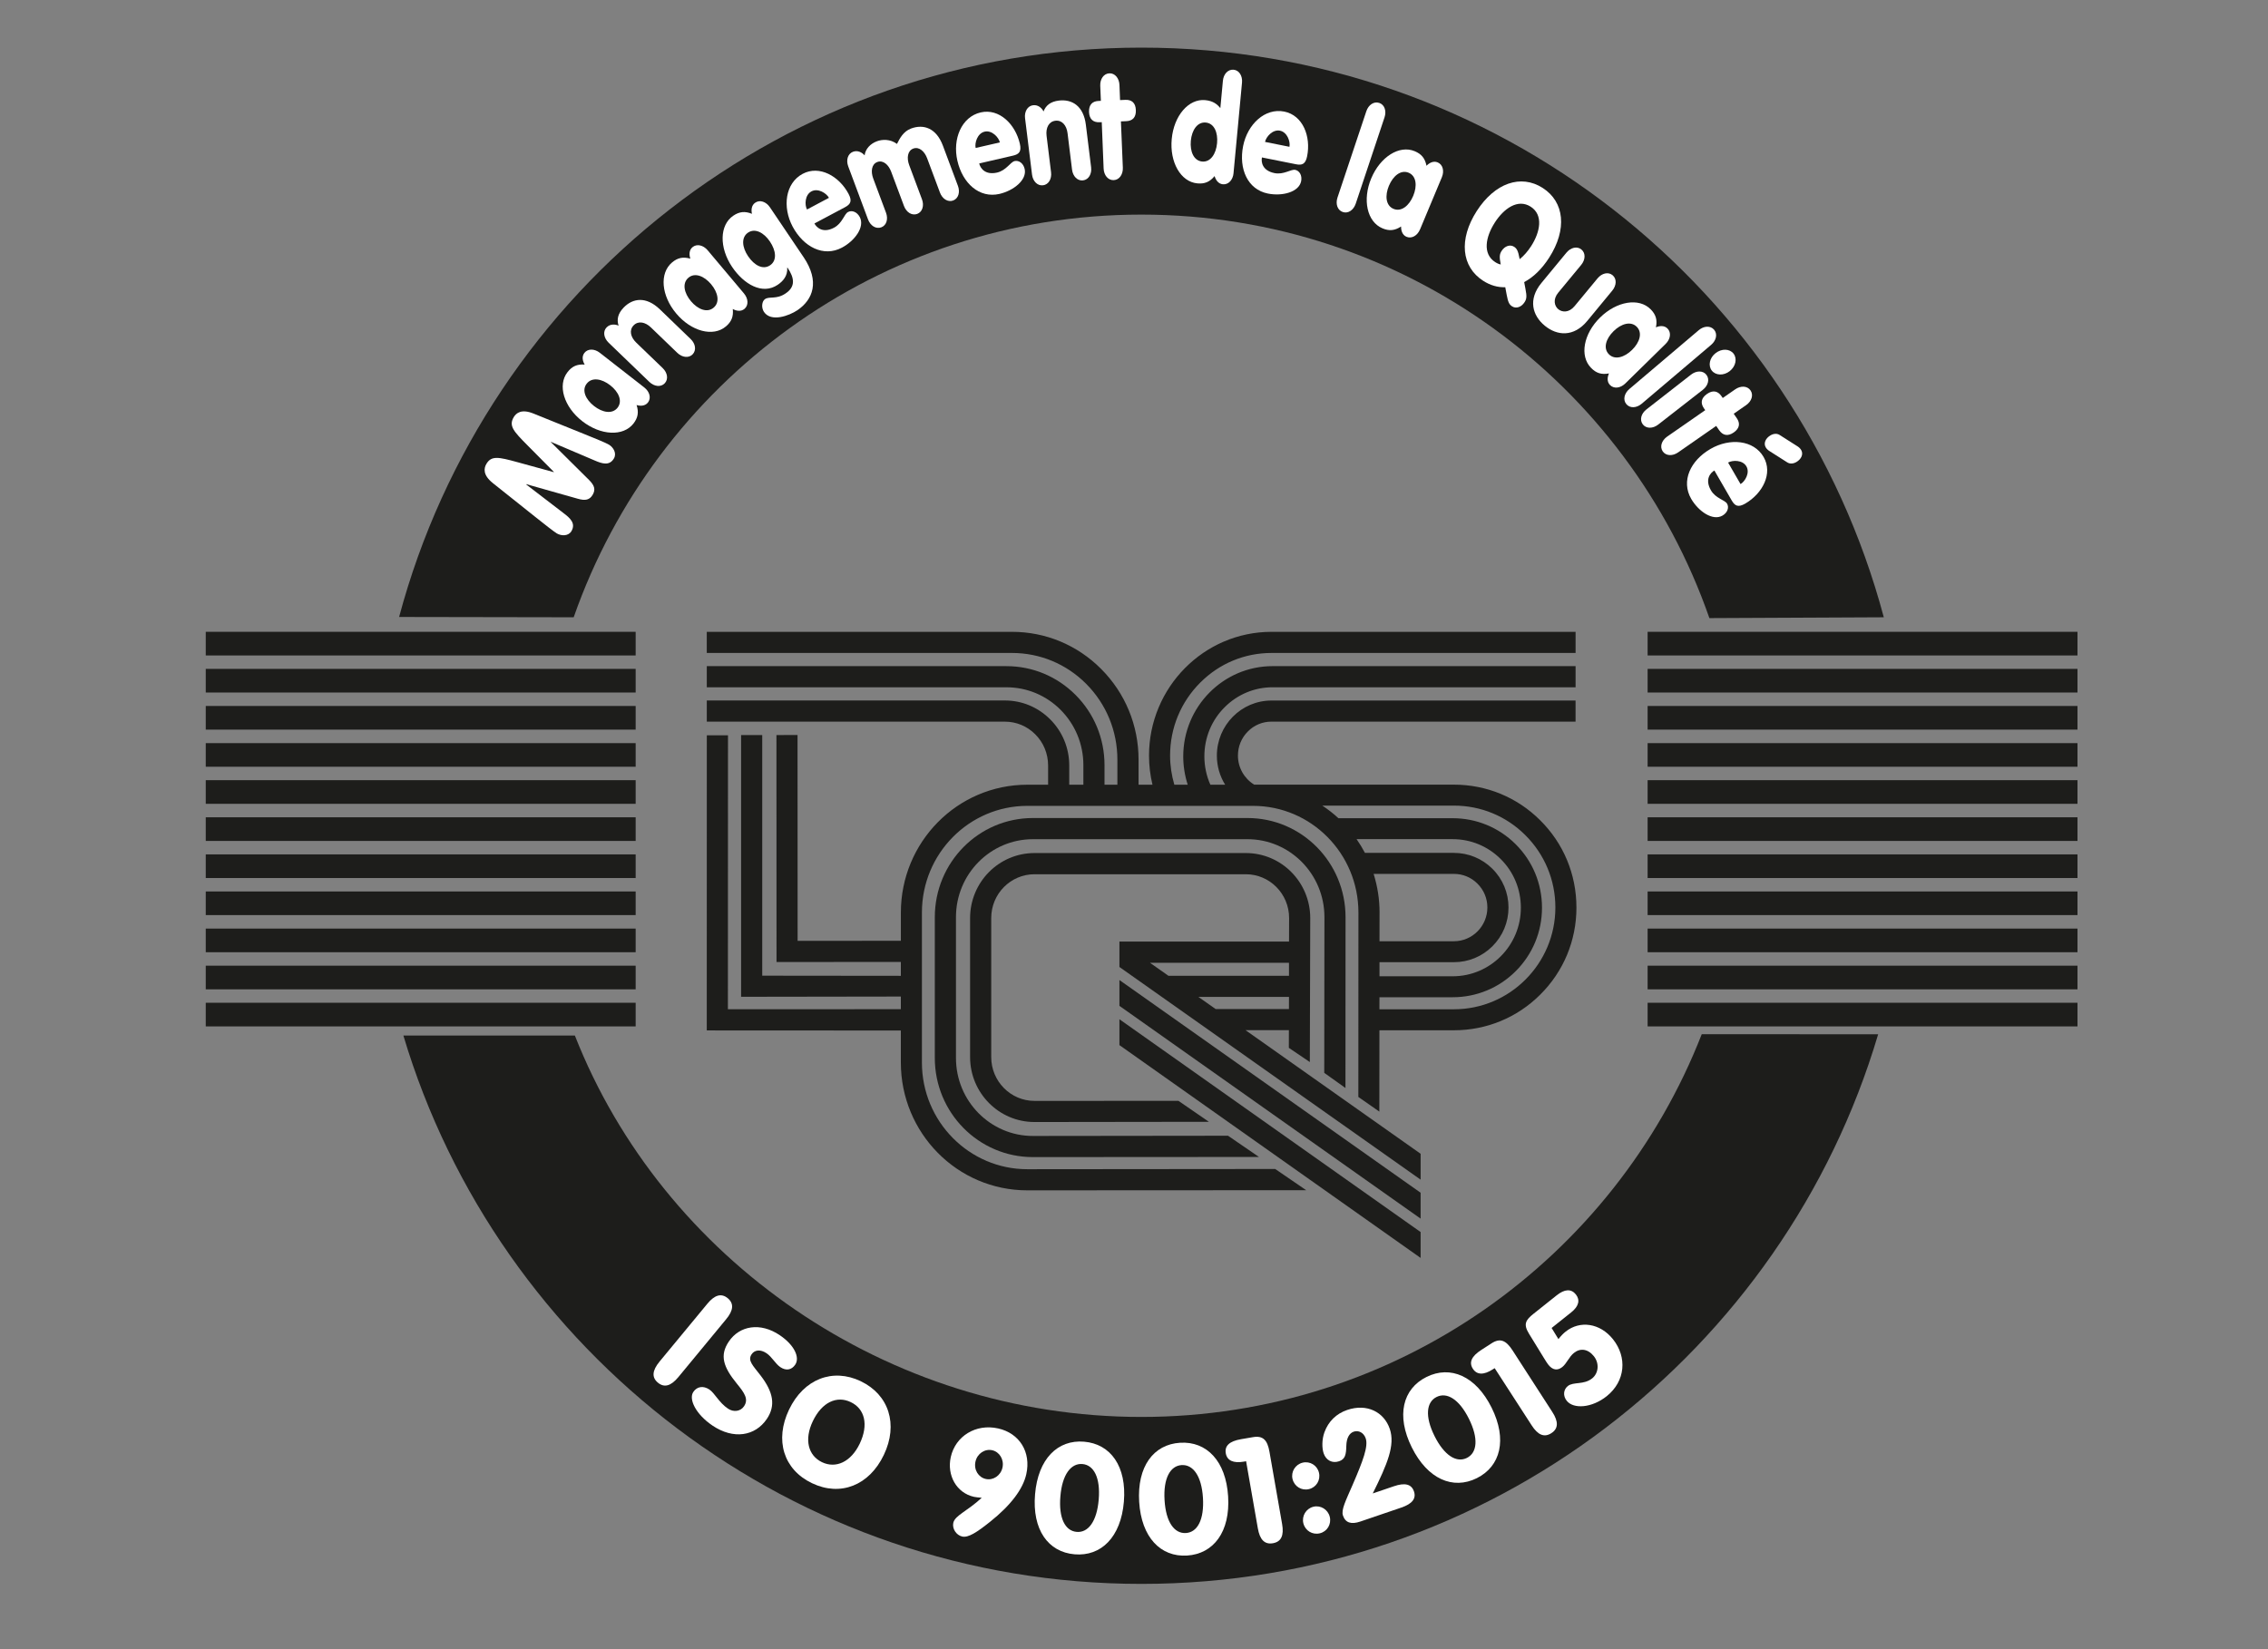 <?xml version="1.0" encoding="UTF-8"?>
<svg id="Calque_1" xmlns="http://www.w3.org/2000/svg" width="110" height="80" version="1.1" xmlns:xlink="http://www.w3.org/1999/xlink" viewBox="0 0 110 80">
  <rect x="0" y="0" width="110" height="80" fill="#808080" stroke="none"/>
  <!-- Generator: Adobe Illustrator 29.5.0, SVG Export Plug-In . SVG Version: 2.1.0 Build 137)  -->
  <defs>
    <style>
      .st0 {
        fill: #fff;
      }

      .st1 {
        fill: none;
      }

      .st2 {
        clip-path: url(#clippath-1);
      }

      .st3 {
        fill: #1d1d1b;
      }

      .st4 {
        clip-path: url(#clippath-2);
      }

      .st5 {
        clip-path: url(#clippath);
      }
    </style>
    <clipPath id="clippath">
      <rect class="st1" x="9.979" y="2.311" width="90.781" height="74.523"/>
    </clipPath>
    <clipPath id="clippath-1">
      <rect class="st1" x="9.979" y="2.311" width="90.781" height="74.523"/>
    </clipPath>
    <clipPath id="clippath-2">
      <rect class="st1" x="9.979" y="2.311" width="90.781" height="74.523"/>
    </clipPath>
  </defs>
  <g class="st5">
    <path class="st3" d="M27.881,50.232c4.257,10.834,15.133,18.503,27.477,18.503,12.368,0,22.939-7.699,27.178-18.567l8.556.004c-4.567,15.414-18.837,26.662-35.734,26.662-16.871,0-31.205-11.222-35.794-26.602h8.317Z"/>
    <path class="st3" d="M27.824,29.944c3.978-11.374,14.803-19.534,27.535-19.534,12.747,0,23.583,8.178,27.548,19.574l8.459-.04c-4.244-15.912-18.755-27.634-36.007-27.634-17.243,0-31.752,11.715-36.002,27.619l8.468.015Z"/>
  </g>
  <rect class="st3" x="79.911" y="30.649" width="20.849" height="1.147"/>
  <rect class="st3" x="79.911" y="32.447" width="20.849" height="1.147"/>
  <rect class="st3" x="79.911" y="34.247" width="20.849" height="1.147"/>
  <rect class="st3" x="79.911" y="36.049" width="20.849" height="1.145"/>
  <rect class="st3" x="79.911" y="37.846" width="20.849" height="1.147"/>
  <rect class="st3" x="79.911" y="39.646" width="20.849" height="1.147"/>
  <rect class="st3" x="79.911" y="41.446" width="20.849" height="1.147"/>
  <rect class="st3" x="79.911" y="43.245" width="20.849" height="1.145"/>
  <rect class="st3" x="79.911" y="45.045" width="20.849" height="1.147"/>
  <rect class="st3" x="79.911" y="46.845" width="20.849" height="1.147"/>
  <rect class="st3" x="79.911" y="48.643" width="20.849" height="1.147"/>
  <rect class="st3" x="9.979" y="30.649" width="20.851" height="1.147"/>
  <rect class="st3" x="9.979" y="32.447" width="20.851" height="1.147"/>
  <rect class="st3" x="9.979" y="34.247" width="20.851" height="1.147"/>
  <rect class="st3" x="9.979" y="36.049" width="20.851" height="1.145"/>
  <rect class="st3" x="9.979" y="37.846" width="20.851" height="1.147"/>
  <rect class="st3" x="9.979" y="39.646" width="20.851" height="1.147"/>
  <rect class="st3" x="9.979" y="41.446" width="20.851" height="1.147"/>
  <rect class="st3" x="9.979" y="43.245" width="20.851" height="1.145"/>
  <rect class="st3" x="9.979" y="45.045" width="20.851" height="1.147"/>
  <rect class="st3" x="9.979" y="46.845" width="20.851" height="1.147"/>
  <rect class="st3" x="9.979" y="48.643" width="20.851" height="1.147"/>
  <polygon class="st3" points="68.901 61.021 68.901 59.766 54.293 49.443 54.293 50.698 68.901 61.021"/>
  <g class="st2">
    <path class="st3" d="M61.062,56.123l-1.501-1.029-9.464.011c-2.057,0-3.732-1.689-3.732-3.783v-6.832c0-2.092,1.676-3.781,3.732-3.781h10.409c2.052,0,3.73,1.689,3.73,3.781l-.009,7.553,1.029.735.004-8.288c0-2.65-2.125-4.808-4.755-4.808h-10.409c-2.634,0-4.757,2.158-4.757,4.808v6.832c0,2.65,2.123,4.808,4.757,4.808l10.965-.007Z"/>
  </g>
  <polygon class="st3" points="68.901 59.115 68.901 57.859 54.293 47.541 54.293 48.794 68.901 59.115"/>
  <g class="st4">
    <path class="st3" d="M62.517,46.704h-6.743l.897.631h5.846v-.631ZM62.517,48.359h-4.394l.839.591v-.002h3.553l.002-.589ZM62.519,45.676l.004-1.14c0-1.182-.945-2.127-2.099-2.127h-10.25c-1.153,0-2.099.945-2.099,2.127v6.741c0,1.18.945,2.127,2.099,2.127l6.982-.002,1.477,1.016-8.459.011c-1.731,0-3.124-1.417-3.124-3.152v-6.741c0-1.736,1.392-3.155,3.124-3.155h10.25c1.731,0,3.124,1.419,3.124,3.155l-.02,6.984-1.018-.689.002-.859h-2.105l8.494,5.997v1.255l-14.608-10.316v-1.235h.027l.002.002h8.197Z"/>
    <path class="st3" d="M75.437,44.021c0-1.333-.522-2.579-1.463-3.515-.925-.919-2.154-1.426-3.453-1.426h-6.387c.277.184.538.385.781.611h5.541c1.149,0,2.234.447,3.048,1.255.828.821,1.284,1.919,1.284,3.086,0,1.169-.456,2.265-1.284,3.088-.815.81-1.899,1.255-3.048,1.255h-3.551l-.002.584h3.617c2.712,0,4.917-2.216,4.917-4.939M66.909,44.269l-.002,1.39h3.611c.892,0,1.621-.735,1.621-1.636,0-.443-.171-.852-.485-1.162-.303-.303-.711-.469-1.136-.469h-3.896c.186.593.288,1.222.288,1.877M66.201,41.373h4.317c.702,0,1.364.275,1.862.768.505.5.784,1.171.784,1.882,0,.713-.279,1.381-.784,1.884-.498.494-1.16.768-1.862.768h-3.611v.684h3.549c1.826,0,3.307-1.492,3.307-3.327,0-.894-.348-1.738-.983-2.366-.624-.618-1.448-.959-2.324-.959h-4.66c.148.212.283.436.405.666M76.459,44.021c0,1.603-.624,3.108-1.764,4.235-1.116,1.111-2.603,1.722-4.175,1.722h-3.617l-.004,3.945-1.018-.711.004-8.944c0-2.865-2.293-5.176-5.112-5.176h-10.947c-2.816,0-5.112,2.311-5.112,5.176v7.274c0,2.865,2.296,5.176,5.112,5.176l12.023-.011,1.503,1.029-13.526.007c-3.396,0-6.134-2.78-6.134-6.201v-1.552l-8.902-.004-.511-.002v-.514l.002-13.8h1.027l-.004,13.289,8.388-.004v-.613l-7.234.011h-.514v-12.696h1.025v11.673l6.723.007v-.673l-5.519.002h-.511v-.511l-.004-10.498,1.023-.002.004,9.986,5.008-.004v-1.368c0-3.42,2.738-6.203,6.134-6.203h1.007v-.932c0-.573-.221-1.113-.626-1.516-.394-.394-.916-.611-1.472-.611h-14.456v-1.027h14.456c.83,0,1.609.325,2.198.914.596.596.925,1.392.925,2.24v.932h.686v-.945c0-1.018-.394-1.975-1.109-2.692-.704-.702-1.634-1.089-2.621-1.089h-14.535v-1.025h14.535c1.26,0,2.448.494,3.345,1.39.91.91,1.41,2.123,1.41,3.416v.945h.624v-1.213c0-1.397-.54-2.705-1.519-3.686-.963-.963-2.238-1.492-3.593-1.492h-14.803v-1.025h14.803c1.627,0,3.159.635,4.317,1.793,1.173,1.173,1.822,2.738,1.822,4.41v1.213h.675c-.111-.461-.168-.932-.168-1.412,0-3.309,2.665-6.004,5.939-6.004h14.75v1.025h-14.75c-1.3,0-2.526.509-3.451,1.435-.945.943-1.466,2.203-1.466,3.544,0,.483.073.956.206,1.412h.649c-.142-.441-.217-.905-.217-1.373,0-2.413,1.944-4.379,4.332-4.379h14.697v1.025h-14.697c-.874,0-1.7.345-2.322.967-.638.635-.985,1.481-.985,2.386,0,.474.1.945.29,1.373h.717c-.259-.416-.401-.903-.401-1.41,0-1.474,1.187-2.672,2.645-2.672h14.752v1.023h-14.752c-.429,0-.835.168-1.138.474-.314.312-.485.728-.485,1.175,0,.578.303,1.111.788,1.408h9.69c1.572,0,3.059.611,4.175,1.722,1.14,1.127,1.764,2.632,1.764,4.235"/>
    <path class="st0" d="M31.911,67.073c-.31-.255-.279-.589.077-1.023l2.318-2.805c.356-.432.68-.525.99-.27.308.257.279.591-.08,1.023l-2.316,2.805c-.359.432-.68.525-.99.27"/>
    <path class="st0" d="M34.55,69.149c-.804-.545-1.16-1.277-.923-1.627.175-.261.478-.319.781-.115.259.175.463.631.897.923.272.186.611.14.781-.113.232-.345.024-.644-.348-1.098-.66-.808-.843-1.373-.39-2.041.522-.775,1.53-.948,2.477-.305.713.483.976,1.083.744,1.426-.173.255-.438.312-.724.119-.235-.159-.405-.494-.664-.671-.301-.204-.582-.166-.726.046-.208.308.058.54.436,1.034.618.806.737,1.459.301,2.105-.565.835-1.616,1.012-2.643.317"/>
    <path class="st0" d="M39.868,70.93c.671.321,1.403-.009,1.829-.897.443-.928.243-1.694-.434-2.017-.677-.325-1.399,0-1.842.928-.425.89-.224,1.665.447,1.986M41.748,67.003c1.361.651,1.831,2.088,1.118,3.575-.706,1.479-2.103,2.032-3.484,1.37-1.381-.66-1.82-2.09-1.111-3.571.711-1.485,2.116-2.026,3.478-1.375"/>
    <path class="st0" d="M48.123,70.35c-.356-.08-.724.159-.812.551-.088.399.144.764.5.843.354.08.722-.159.81-.551.086-.392-.144-.764-.498-.843M47.236,72.61c-.839-.188-1.322-1.036-1.122-1.933.228-1.01,1.209-1.627,2.298-1.384,1.032.23,1.605,1.145,1.364,2.218-.159.72-.748,1.508-1.758,2.311-.644.514-1.056.779-1.348.715-.292-.066-.496-.381-.434-.666.082-.361.68-.565,1.379-1.215-.177-.015-.301-.029-.379-.046"/>
    <path class="st0" d="M51.43,72.584c-.091,1.06.23,1.68.79,1.727.56.049.981-.509,1.069-1.572.088-1.06-.239-1.674-.792-1.72-.551-.046-.979.505-1.067,1.565M52.581,69.936c1.286.108,2.072,1.198,1.928,2.913-.144,1.716-1.102,2.659-2.389,2.55-1.286-.108-2.065-1.198-1.919-2.911.144-1.716,1.094-2.661,2.38-2.552"/>
    <path class="st0" d="M56.482,72.772c.064,1.065.474,1.629,1.034,1.594.56-.033.894-.646.828-1.709-.066-1.063-.48-1.621-1.034-1.587-.553.035-.894.642-.828,1.702M57.234,69.987c1.288-.08,2.225.883,2.331,2.601.108,1.716-.702,2.789-1.99,2.871-1.286.08-2.216-.885-2.324-2.601-.106-1.718.695-2.792,1.984-2.871"/>
    <path class="st0" d="M61.739,74.861c-.403.071-.638-.171-.733-.724l-.569-3.254-.108.02c-.509.088-.815-.051-.877-.403-.064-.365.179-.587.731-.684l.582-.1c.489-.086.706.135.806.711l.613,3.504c.097.553-.042.859-.445.93"/>
    <path class="st0" d="M63.7,73.091c.354-.086.708.135.795.489.088.361-.126.713-.48.799-.361.088-.713-.126-.801-.487-.086-.354.133-.715.487-.801M63.178,70.953c.354-.086.706.128.792.483.088.361-.126.713-.48.799-.361.089-.713-.126-.801-.487-.086-.354.135-.708.489-.795"/>
    <path class="st0" d="M68.578,72.345c.119.352-.086.607-.618.788l-1.979.675c-.449.153-.726.062-.846-.29-.095-.277.133-.715.478-1.512.491-1.138.757-1.844.626-2.229-.097-.283-.348-.407-.582-.328-.212.073-.35.305-.359.686-.009.425-.055.651-.352.75-.325.111-.631-.04-.748-.385-.086-.255-.089-.669.038-1.02.19-.527.578-.905,1.102-1.083.959-.328,1.789.097,2.068.919.268.786-.119,1.705-.826,3.13l1.027-.35c.531-.181.85-.104.97.248"/>
    <path class="st0" d="M69.573,69.656c.474.952,1.069,1.317,1.572,1.067.502-.25.573-.945.1-1.897-.474-.954-1.071-1.308-1.569-1.06-.496.246-.576.939-.102,1.891M69.186,66.796c1.156-.576,2.393-.051,3.159,1.49.766,1.543.436,2.845-.72,3.42-1.156.573-2.386.046-3.152-1.494-.766-1.541-.443-2.842.713-3.416"/>
    <path class="st0" d="M75.242,69.522c-.343.221-.653.093-.956-.381l-1.793-2.772-.093.058c-.434.281-.77.272-.963-.027-.204-.312-.064-.611.405-.914l.498-.321c.416-.27.702-.15,1.018.339l1.93,2.989c.305.471.297.808-.046,1.029"/>
    <path class="st0" d="M75.938,64.594c.689-.551,1.665-.416,2.293.372.695.87.607,2.034-.305,2.763-.724.576-1.612.633-1.939.221-.19-.237-.162-.542.055-.715.272-.217.773-.046,1.178-.37.312-.25.361-.728.084-1.076-.288-.359-.66-.405-.967-.159-.235.186-.35.511-.565.684-.235.186-.469.15-.677-.113-.042-.051-.117-.168-.221-.337l-.711-1.158c-.292-.469-.171-.669.212-.974l1.122-.894c.392-.314.711-.325.934-.046.212.268.148.571-.224.868l-.952.759.33.54c.115-.148.237-.275.352-.365"/>
    <path class="st0" d="M23.899,23.43c-.483-.385-.434-.711-.312-.921.243-.418.591-.341,1.51-.089l1.758.483.007-.011-1.284-1.295c-.671-.675-.91-.939-.664-1.357.122-.21.381-.412.954-.181l2.466.996c.5.202,1.045.423,1.193.511.224.131.394.423.25.671-.219.376-.582.255-.948.095l-2.107-.897-.007.009,1.846,1.831c.275.272.332.471.186.724-.148.252-.35.301-.722.195l-2.502-.708-.007.011,1.817,1.395c.319.239.602.496.383.872-.144.248-.485.243-.708.113-.148-.089-.609-.454-1.029-.788l-2.081-1.658Z"/>
    <path class="st0" d="M28.813,19.697c.407.319.885.405,1.14.08.252-.323.053-.768-.356-1.087-.407-.319-.888-.405-1.14-.08-.255.323-.053.768.356,1.087M31.253,18.8c.255.199.341.509.173.726-.14.177-.374.177-.551.122.115.354.064.618-.15.897-.5.64-1.594.58-2.484-.113-.89-.695-1.213-1.742-.715-2.382.217-.279.461-.392.832-.365-.095-.157-.155-.385-.015-.565.168-.217.491-.208.746-.009l2.165,1.689Z"/>
    <path class="st0" d="M29.517,16.622c-.232-.224-.288-.542-.097-.739.175-.181.423-.157.582-.086-.097-.301-.033-.587.243-.874.447-.465,1.094-.556,1.758.082l1.496,1.443c.232.224.286.54.095.739-.19.197-.509.155-.742-.069l-1.28-1.233c-.279-.27-.62-.332-.843-.1-.224.232-.148.569.133.839l1.28,1.233c.232.224.286.542.095.739-.19.197-.509.155-.742-.069l-1.979-1.906Z"/>
    <path class="st0" d="M33.511,14.611c.334.396.786.58,1.1.314.317-.266.21-.742-.122-1.138-.334-.396-.786-.58-1.1-.314-.314.266-.21.742.122,1.138M36.086,14.239c.208.248.23.569.02.746-.175.146-.405.095-.565.004.038.372-.066.62-.334.846-.622.525-1.68.239-2.406-.624-.728-.863-.828-1.955-.206-2.479.268-.226.529-.286.888-.184-.06-.175-.071-.409.102-.556.21-.177.522-.102.733.144l1.769,2.103Z"/>
    <path class="st0" d="M36.28,11.285c-.341.23-.288.715.002,1.142.305.454.726.673,1.067.443.341-.23.297-.702-.009-1.156-.29-.429-.72-.66-1.06-.429M38.972,12.469c.801,1.187.458,2.068-.297,2.579-.401.27-1.277.591-1.621.084-.14-.208-.104-.518.049-.622.224-.15.551.029,1.001-.277.48-.323.438-.737.088-1.255l-.011.007c.027.399-.204.657-.461.83-.746.505-1.645-.027-2.212-.866-.631-.936-.615-2.032.058-2.486.292-.197.558-.23.905-.091-.042-.179-.029-.414.159-.54.228-.155.529-.046.711.221l1.629,2.415Z"/>
    <path class="st0" d="M40.205,9.596c-.119-.221-.529-.485-.85-.312-.321.171-.334.657-.215.879l1.065-.567ZM39.501,10.842c.111.21.425.483.952.202.405-.215.487-.66.677-.759.184-.1.434-.011.569.243.257.483-.243,1.156-.866,1.485-.885.471-1.859-.027-2.391-1.023-.505-.952-.356-2.107.487-2.557.81-.432,1.769.108,2.227.972.186.35.093.505-.171.646l-1.485.79Z"/>
    <path class="st0" d="M41.14,8.07c-.113-.303-.024-.613.232-.708.235-.088.447.04.562.175.04-.317.283-.569.598-.684.252-.095.638-.117.972.128.135-.266.308-.607.682-.746.604-.226,1.226-.029,1.547.835l.728,1.948c.113.303.024.611-.232.708-.257.095-.527-.08-.64-.383l-.622-1.665c-.122-.33-.387-.578-.673-.471-.283.106-.321.467-.199.797l.622,1.665c.113.303.024.611-.232.708-.257.095-.527-.08-.64-.383l-.622-1.665c-.122-.33-.387-.578-.671-.471-.286.106-.323.467-.201.797l.622,1.665c.113.303.027.613-.232.708-.257.095-.527-.08-.64-.383l-.961-2.575Z"/>
    <path class="st0" d="M48.495,6.908c-.058-.246-.385-.604-.739-.522-.354.082-.491.549-.436.792l1.175-.27ZM47.492,7.928c.053.23.286.576.868.443.447-.104.642-.509.85-.558.204-.046.423.102.487.383.122.531-.536,1.052-1.222,1.211-.976.224-1.789-.511-2.041-1.612-.243-1.052.201-2.127,1.131-2.342.897-.206,1.68.567,1.899,1.519.089.385-.042.511-.332.578l-1.64.379Z"/>
    <path class="st0" d="M49.716,5.74c-.04-.321.117-.602.39-.635.25-.031.427.144.507.301.113-.297.343-.478.742-.527.64-.077,1.198.259,1.31,1.173l.255,2.063c.04.321-.119.602-.392.635-.272.033-.494-.201-.533-.522l-.217-1.762c-.046-.387-.272-.649-.591-.609-.321.038-.474.348-.427.733l.217,1.764c.04.321-.117.6-.39.635-.272.033-.494-.201-.533-.522l-.337-2.727Z"/>
    <path class="st0" d="M53.436,5.926l-.106.004c-.299.013-.496-.137-.511-.498-.013-.359.171-.525.467-.536l.108-.004-.031-.733c-.013-.323.168-.591.443-.602.275-.011.476.241.489.565l.029.733.257-.011c.299-.013.496.137.509.496.015.361-.168.527-.467.538l-.257.011.093,2.247c.013.323-.168.591-.443.602-.275.011-.476-.239-.489-.562l-.091-2.249Z"/>
    <path class="st0" d="M57.756,6.831c-.046.516.14.965.549,1.005.409.038.675-.372.724-.888.049-.514-.137-.965-.547-1.003-.412-.038-.677.37-.726.885M59.828,8.402c-.031.323-.243.562-.518.538-.226-.022-.35-.221-.401-.399-.237.288-.485.387-.837.354-.808-.075-1.348-1.027-1.242-2.152.104-1.125.812-1.961,1.621-1.886.399.038.587.206.737.387l.124-1.326c.029-.321.243-.56.518-.536.272.024.438.301.409.622l-.412,4.396Z"/>
    <path class="st0" d="M62.54,7.12c.049-.246-.102-.708-.461-.781-.356-.071-.673.299-.724.545l1.184.237ZM61.205,7.638c-.046.232.024.642.609.759.452.091.795-.199,1.007-.157.204.042.341.266.286.549-.108.536-.923.739-1.614.6-.983-.197-1.421-1.2-1.2-2.307.212-1.058,1.06-1.857,1.997-1.669.901.181,1.3,1.206,1.107,2.165-.077.387-.248.449-.54.39l-1.651-.33Z"/>
    <path class="st0" d="M66.268,5.397c.102-.308.365-.491.626-.405.261.086.359.394.257.7l-1.397,4.188c-.104.308-.367.494-.626.405-.261-.086-.361-.392-.259-.7l1.399-4.188Z"/>
    <path class="st0" d="M67.364,9.01c-.199.478-.157.963.224,1.122.379.157.755-.153.954-.631.201-.478.157-.963-.221-1.122-.381-.157-.757.153-.956.631M68.872,11.128c-.124.299-.401.465-.655.359-.208-.088-.268-.317-.263-.5-.312.204-.578.226-.903.089-.748-.312-.981-1.384-.545-2.424.436-1.043,1.361-1.631,2.11-1.317.325.135.498.341.571.706.128-.135.332-.252.542-.164.252.106.328.418.204.717l-1.06,2.535Z"/>
    <path class="st0" d="M72.495,10.804c-.438.684-.604,1.508.024,1.911.089.058.184.1.272.115l-.007-.013c-.073-.372-.051-.494.046-.646.155-.241.412-.323.604-.201.135.089.195.195.263.562l.009.04c.206-.166.396-.385.556-.633.438-.684.604-1.51-.022-1.913-.629-.401-1.308.093-1.747.779M73.006,13.932c-.363.015-.728-.091-1.069-.31-1.06-.68-1.193-2.01-.317-3.38.879-1.368,2.143-1.804,3.203-1.125,1.058.68,1.191,2.012.314,3.38-.354.551-.766.952-1.213,1.187l.062.33c.075.372.053.496-.044.646-.155.243-.414.325-.604.201-.135-.086-.195-.193-.263-.56l-.069-.37Z"/>
    <path class="st0" d="M76.987,15.564c-.66.799-1.468.728-2.065.235-.6-.494-.821-1.273-.162-2.072l1.213-1.47c.206-.25.518-.328.728-.153.212.175.195.496-.011.746l-1.113,1.346c-.27.328-.186.649.002.804.19.157.52.177.79-.15l1.113-1.346c.206-.25.518-.33.728-.155.212.175.195.496-.011.746l-1.213,1.47Z"/>
    <path class="st0" d="M78.261,16.064c-.37.363-.518.826-.23,1.12.288.294.755.153,1.125-.21s.518-.826.23-1.12c-.29-.292-.757-.153-1.125.21M78.828,18.602c-.23.226-.549.272-.742.075-.159-.162-.126-.394-.049-.562-.367.069-.622-.015-.868-.268-.569-.578-.367-1.656.438-2.446s1.886-.974,2.455-.394c.246.25.328.507.252.872.168-.075.403-.104.562.058.193.197.142.514-.088.742l-1.961,1.924Z"/>
    <path class="st0" d="M82.39,16.017c.246-.21.567-.23.746-.022.177.21.104.522-.144.733l-3.367,2.856c-.246.21-.567.232-.744.022-.177-.21-.104-.522.142-.733l3.367-2.856Z"/>
    <path class="st0" d="M84.078,17.154c.186.241.108.62-.186.85-.294.23-.682.212-.868-.027-.188-.239-.111-.62.186-.848.294-.23.68-.215.868.024M82.017,18.173c.255-.199.578-.208.746.009.168.217.082.527-.173.726l-2.167,1.689c-.255.199-.576.206-.744-.009-.168-.217-.082-.527.173-.726l2.165-1.689Z"/>
    <path class="st0" d="M82.705,19.896l-.062-.088c-.171-.246-.148-.491.146-.697.297-.206.533-.14.704.106l.062.089.602-.418c.266-.186.587-.177.744.049.157.226.053.531-.212.715l-.602.418.146.212c.171.243.15.491-.146.697-.294.204-.533.137-.704-.106l-.146-.212-1.849,1.286c-.266.184-.587.175-.744-.051-.155-.226-.053-.529.212-.715l1.849-1.284Z"/>
    <path class="st0" d="M85.818,21.879c-.053-.031-.135-.102-.179-.179-.119-.206,0-.447.235-.584.168-.095.33-.093.454-.007l.852.542c.053.031.135.102.179.179.119.206.002.447-.235.584-.168.095-.328.093-.454.007l-.852-.542ZM84.419,23.482c.217-.126.465-.545.283-.859-.184-.317-.671-.31-.888-.184l.604,1.043ZM83.149,22.824c-.206.119-.467.443-.168.959.23.399.675.465.784.651.104.179.027.432-.221.576-.474.275-1.164-.201-1.519-.81-.502-.868-.038-1.862.941-2.426.932-.54,2.092-.432,2.57.394.461.797-.046,1.771-.892,2.262-.343.197-.5.111-.651-.148l-.843-1.457Z"/>
  </g>
</svg>